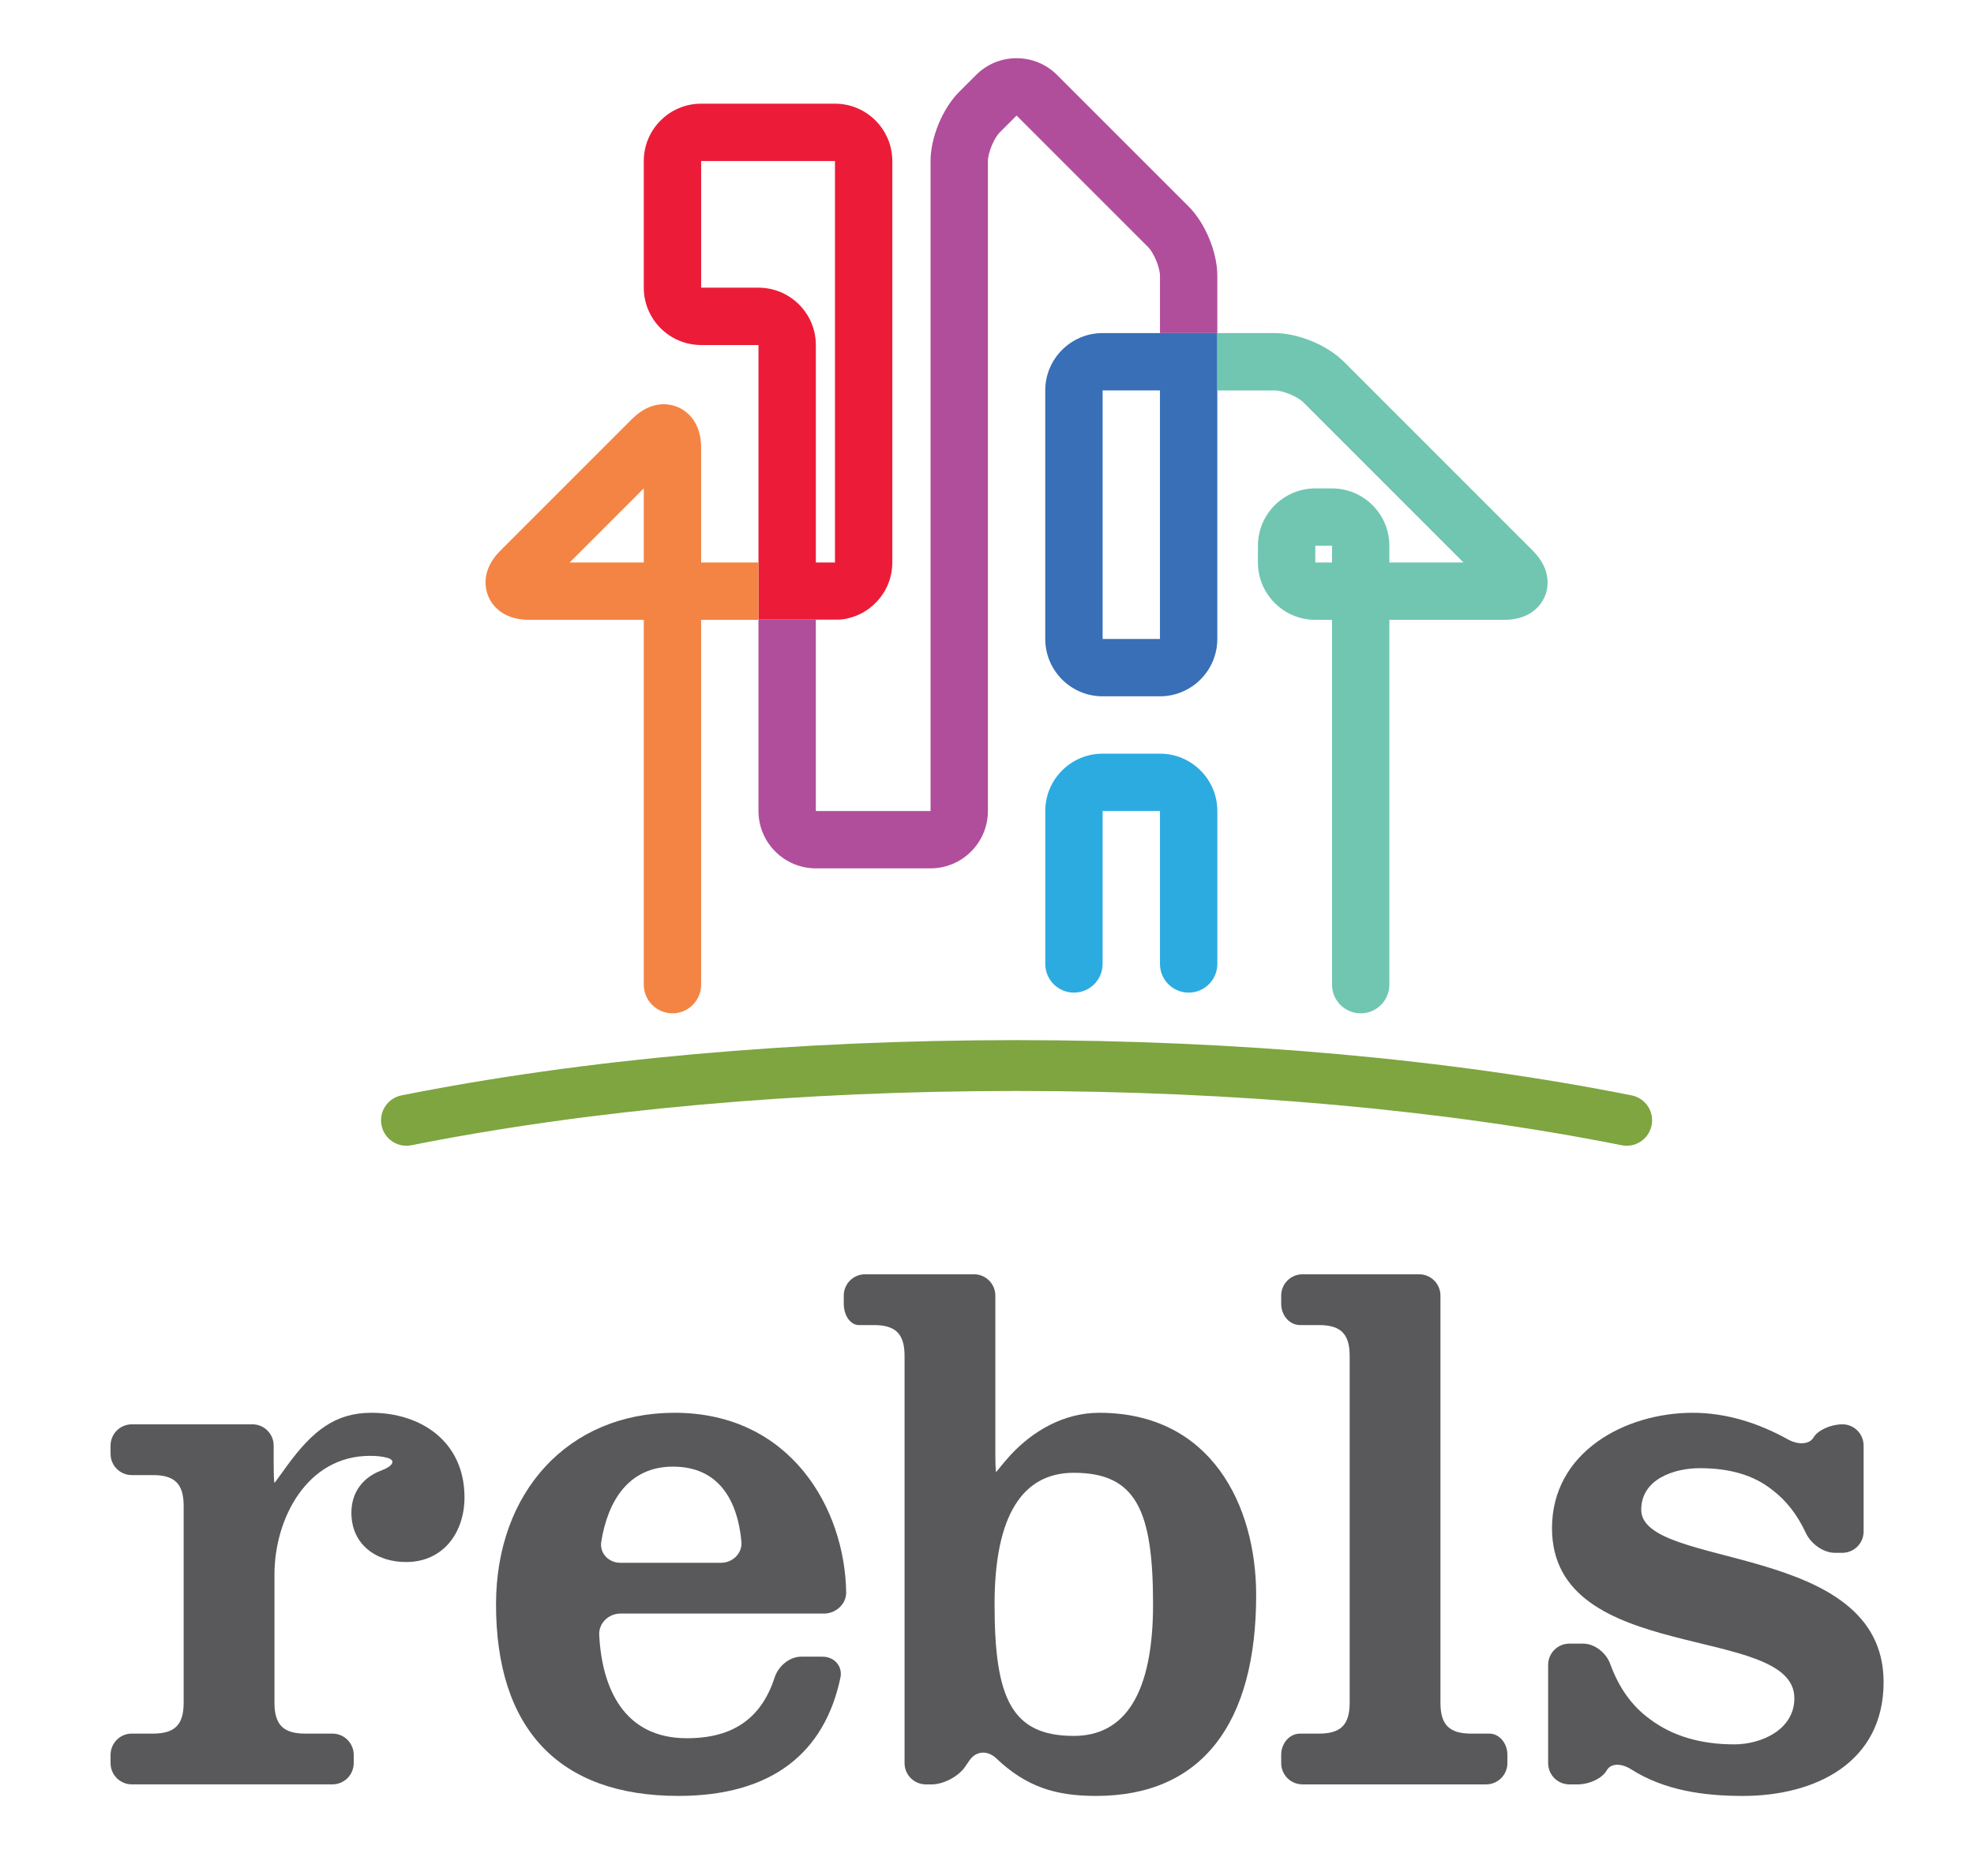 <?xml version="1.0" encoding="utf-8"?>
<!-- Generator: Adobe Illustrator 17.0.0, SVG Export Plug-In . SVG Version: 6.00 Build 0)  -->
<!DOCTYPE svg PUBLIC "-//W3C//DTD SVG 1.1//EN" "http://www.w3.org/Graphics/SVG/1.1/DTD/svg11.dtd">
<svg version="1.1" id="Layer_1" xmlns="http://www.w3.org/2000/svg" xmlns:xlink="http://www.w3.org/1999/xlink" x="0px" y="0px"
	 width="181px" height="172px" viewBox="68 -32.75 181 172" enable-background="new 68 -32.75 181 172" xml:space="preserve">
<g>
	<g>
		<path fill="#7EA540" d="M217.157,72.311c-0.151,0-0.304-0.015-0.458-0.046c-16.33-3.256-35.517-4.977-55.487-4.977
			s-39.156,1.721-55.487,4.977c-1.265,0.253-2.49-0.568-2.742-1.83c-0.252-1.263,0.568-2.49,1.83-2.742
			c16.626-3.315,36.128-5.067,56.398-5.067s39.773,1.752,56.398,5.067c1.262,0.251,2.082,1.479,1.83,2.742
			C219.219,71.544,218.246,72.311,217.157,72.311z"/>
	</g>
	<g>
		<path fill="#59595C" d="M93.164,103.217c0.039,0,0.548-0.732,1.185-1.602c2.328-3.181,4.41-4.818,7.705-4.818
			c4.515,0,8.536,2.61,8.536,7.76c0,3.175-1.905,5.926-5.361,5.926c-2.752,0-5.009-1.623-5.009-4.515
			c0-1.965,1.138-3.286,2.746-3.879c1.012-0.373,1.401-0.924,0.544-1.163c-0.514-0.143-1.064-0.179-1.596-0.179
			c-5.785,0-8.748,5.785-8.748,10.864v11.782c0,2.046,0.847,2.822,2.822,2.822h2.493c1.078,0,1.952,0.874,1.952,1.952v0.752
			c0,1.078-0.874,1.952-1.952,1.952H80.089c-1.078,0-1.952-0.874-1.952-1.952v-0.752c0-1.078,0.869-1.952,1.94-1.952h1.94
			c1.975,0,2.822-0.776,2.822-2.822v-18.061c0-2.046-0.847-2.822-2.822-2.822c0,0-0.868,0-1.94,0c-1.071,0-1.94-0.874-1.94-1.952
			v-0.752c0-1.078,0.874-1.952,1.952-1.952h11.052c1.078,0,1.952,0.874,1.952,1.952v1.458
			C93.093,102.343,93.125,103.217,93.164,103.217z"/>
		<path fill="#59595C" d="M122.943,117.162c0.246,4.865,2.245,9.477,8.033,9.477c4.377,0,6.868-1.938,8.06-5.587
			c0.335-1.025,1.35-1.891,2.429-1.891h1.952c1.078,0,1.865,0.871,1.643,1.926c-1.444,6.865-6.252,10.842-14.859,10.842
			c-10.935,0-16.72-6.137-16.72-17.566c0-10.3,6.632-17.567,16.367-17.567c10.653,0,15.624,8.792,15.739,16.464
			c0.016,1.078-0.952,1.949-2.03,1.949h-18.672C123.807,115.21,122.888,116.085,122.943,117.162z M135.983,108.604
			c-0.352-3.691-2.007-6.869-6.277-6.869c-4.092,0-5.977,3.183-6.574,6.877c-0.172,1.064,0.675,1.941,1.753,1.941h9.218
			C135.181,110.554,136.085,109.677,135.983,108.604z"/>
		<path fill="#59595C" d="M159.334,102.229c0.039,0,0.561-0.728,1.291-1.521c2.094-2.277,4.96-3.911,8.163-3.911
			c10.3,0,14.392,8.537,14.392,16.72c0,11.711-4.938,18.413-14.674,18.413c-3.653,0-6.361-0.788-9.166-3.454
			c-0.781-0.743-1.839-0.693-2.449,0.197l-0.404,0.589c-0.609,0.889-1.977,1.61-3.055,1.61h-0.54c-1.078,0-1.952-0.874-1.952-1.952
			V91.576c0-2.046-0.847-2.822-2.822-2.822c0,0-0.616,0-1.376,0s-1.376-0.874-1.376-1.952V86.05c0-1.078,0.874-1.952,1.952-1.952
			h9.994c1.078,0,1.952,0.874,1.952,1.952v14.227C159.263,101.355,159.295,102.229,159.334,102.229z M166.46,102.299
			c-4.727,0-7.267,3.951-7.267,12.064c0,8.607,1.552,12.064,7.267,12.064c4.727,0,7.266-3.951,7.266-12.064
			C173.726,105.756,172.174,102.299,166.46,102.299z"/>
		<path fill="#59595C" d="M185.475,128.92v-0.752c0-1.078,0.774-1.952,1.728-1.952h1.728c1.975,0,2.822-0.776,2.822-2.822V91.576
			c0-2.046-0.847-2.822-2.822-2.822c0,0-0.774,0-1.728,0c-0.954,0-1.728-0.874-1.728-1.952V86.05c0-1.078,0.874-1.952,1.952-1.952
			h10.699c1.078,0,1.952,0.874,1.952,1.952v37.344c0,2.046,0.847,2.822,2.822,2.822c0,0,0.742,0,1.658,0
			c0.916,0,1.658,0.874,1.658,1.952v0.752c0,1.078-0.874,1.952-1.952,1.952h-16.837C186.349,130.872,185.475,129.998,185.475,128.92
			z"/>
		<path fill="#59595C" d="M215.647,119.833c0.789,2.183,2.007,3.875,3.618,5.041c2.046,1.552,4.656,2.328,7.761,2.328
			c2.469,0,5.503-1.34,5.503-4.232c0-6.914-22.223-2.963-22.223-15.591c0-6.984,6.702-10.582,12.911-10.582
			c3.077,0,6.059,0.956,8.709,2.434c0.941,0.525,1.977,0.485,2.367-0.177c0.39-0.662,1.574-1.199,2.645-1.199
			c1.072,0,1.94,0.874,1.94,1.952v7.878c0,1.078-0.874,1.952-1.952,1.952h-0.682c-1.078,0-2.206-0.84-2.662-1.817
			c-0.794-1.701-1.828-3.014-3.1-3.968c-1.693-1.341-3.88-1.975-6.632-1.975c-2.328,0-5.362,0.988-5.362,3.81
			c0,5.503,22.223,2.892,22.223,15.803c0,7.407-6.279,10.441-12.911,10.441c-3.593,0-7.187-0.508-10.219-2.431
			c-0.91-0.577-1.879-0.598-2.268,0.103c-0.39,0.701-1.58,1.27-2.658,1.27h-0.752c-1.078,0-1.952-0.874-1.952-1.952v-9.006
			c0-1.078,0.874-1.952,1.952-1.952h1.246C214.229,117.961,215.281,118.82,215.647,119.833z"/>
	</g>
	<g>
		<rect x="169.101" y="3.051" fill="none" width="5.259" height="22.788"/>
		<polygon fill="none" points="127.03,12.031 120.234,18.826 127.03,18.826 		"/>
		<path fill="none" d="M142.806-1.112v19.94h1.753v-36.812h-12.271v11.613h5.259C140.447-6.371,142.806-4.012,142.806-1.112z"/>
		<rect x="188.602" y="17.294" fill="none" width="1.534" height="1.534"/>
		<path fill="#B04E9C" d="M179.618-5.409v-2.058c0-2.154-1.106-4.824-2.629-6.348L164.93-25.872c-0.993-0.993-2.314-1.54-3.718-1.54
			s-2.725,0.547-3.718,1.54l-1.541,1.541c-1.524,1.524-2.629,4.193-2.629,6.348v59.6h-10.518V24.087h1.753
			c0.169,0,0.335-0.01,0.5-0.025h-7.512v0.025v17.529c0,2.9,2.359,5.259,5.259,5.259h10.518c2.9,0,5.259-2.359,5.259-5.259v-59.6
			c0-0.749,0.56-2.1,1.089-2.629l1.541-1.541l12.058,12.058c0.529,0.53,1.089,1.88,1.089,2.629v5.259h5.259V-5.409z"/>
		<path fill="#386FB6" d="M174.359-2.208h-5.259c-2.9,0-5.259,2.359-5.259,5.259V25.84c0,2.9,2.359,5.259,5.259,5.259h5.259
			c2.9,0,5.259-2.359,5.259-5.259V3.051v-5.259H174.359z M174.359,25.84h-5.259V3.051h5.259V25.84z"/>
		
			<line fill="none" stroke="#70C6B1" stroke-width="0" stroke-linecap="round" stroke-linejoin="round" x1="179.618" y1="-2.208" x2="179.618" y2="-5.409"/>
		
			<line fill="none" stroke="#70C6B1" stroke-width="0" stroke-linecap="round" stroke-linejoin="round" x1="179.618" y1="25.84" x2="179.618" y2="3.051"/>
		<path fill="#70C6B1" d="M191.225,0.422c-1.524-1.524-4.193-2.629-6.348-2.629h-3.068h-1.315h-0.876v5.259h5.259
			c0.749,0,2.1,0.56,2.629,1.089l14.684,14.688h-6.796v-1.534c0-2.9-2.359-5.259-5.259-5.259h-1.534c-2.9,0-5.259,2.359-5.259,5.259
			v1.534c0,2.9,2.359,5.259,5.259,5.259h1.534v33.452c0,1.452,1.177,2.629,2.629,2.629c1.453,0,2.629-1.177,2.629-2.629V24.087
			h10.518c2.569,0,3.474-1.516,3.744-2.168c0.27-0.651,0.702-2.363-1.114-4.18L191.225,0.422z M190.136,18.828h-1.534v-1.534h1.534
			V18.828z"/>
		<path fill="#EC1C38" d="M145.059,24.061c2.666-0.253,4.759-2.502,4.759-5.234v-36.812c0-2.9-2.359-5.259-5.259-5.259h-12.271
			c-2.9,0-5.259,2.359-5.259,5.259v11.613c0,2.9,2.359,5.259,5.259,5.259h5.259V0.86v17.967v5.234H145.059z M132.289-17.984h12.271
			v36.812h-1.753v-19.94c0-2.9-2.359-5.259-5.259-5.259h-5.259"/>
		
			<line fill="none" stroke="#F48443" stroke-width="0" stroke-linecap="round" stroke-linejoin="round" x1="137.547" y1="18.827" x2="137.547" y2="0.86"/>
		
			<line fill="none" stroke="#F48443" stroke-width="0" stroke-linecap="round" stroke-linejoin="round" x1="137.547" y1="24.087" x2="137.547" y2="41.616"/>
		<path fill="#F48443" d="M137.547,18.827h-5.259V8.31c0-2.569-1.516-3.474-2.168-3.744c-0.652-0.27-2.364-0.702-4.18,1.114
			l-12.058,12.058c-1.816,1.816-1.385,3.528-1.114,4.18c0.27,0.652,1.175,2.168,3.744,2.168h10.518v33.452
			c0,1.452,1.177,2.629,2.629,2.629c1.452,0,2.629-1.177,2.629-2.629V24.087h5.259v-0.025V18.827z M127.03,12.031v6.795h-6.796
			L127.03,12.031z"/>
	</g>
	<g>
		<path fill="#2CABE1" d="M176.989,58.269c-1.453,0-2.629-1.177-2.629-2.629V41.616h-5.259V55.64c0,1.452-1.177,2.629-2.629,2.629
			s-2.629-1.177-2.629-2.629V41.616c0-2.9,2.359-5.259,5.259-5.259h5.259c2.9,0,5.259,2.359,5.259,5.259V55.64
			C179.618,57.092,178.441,58.269,176.989,58.269z"/>
	</g>
</g>
</svg>
